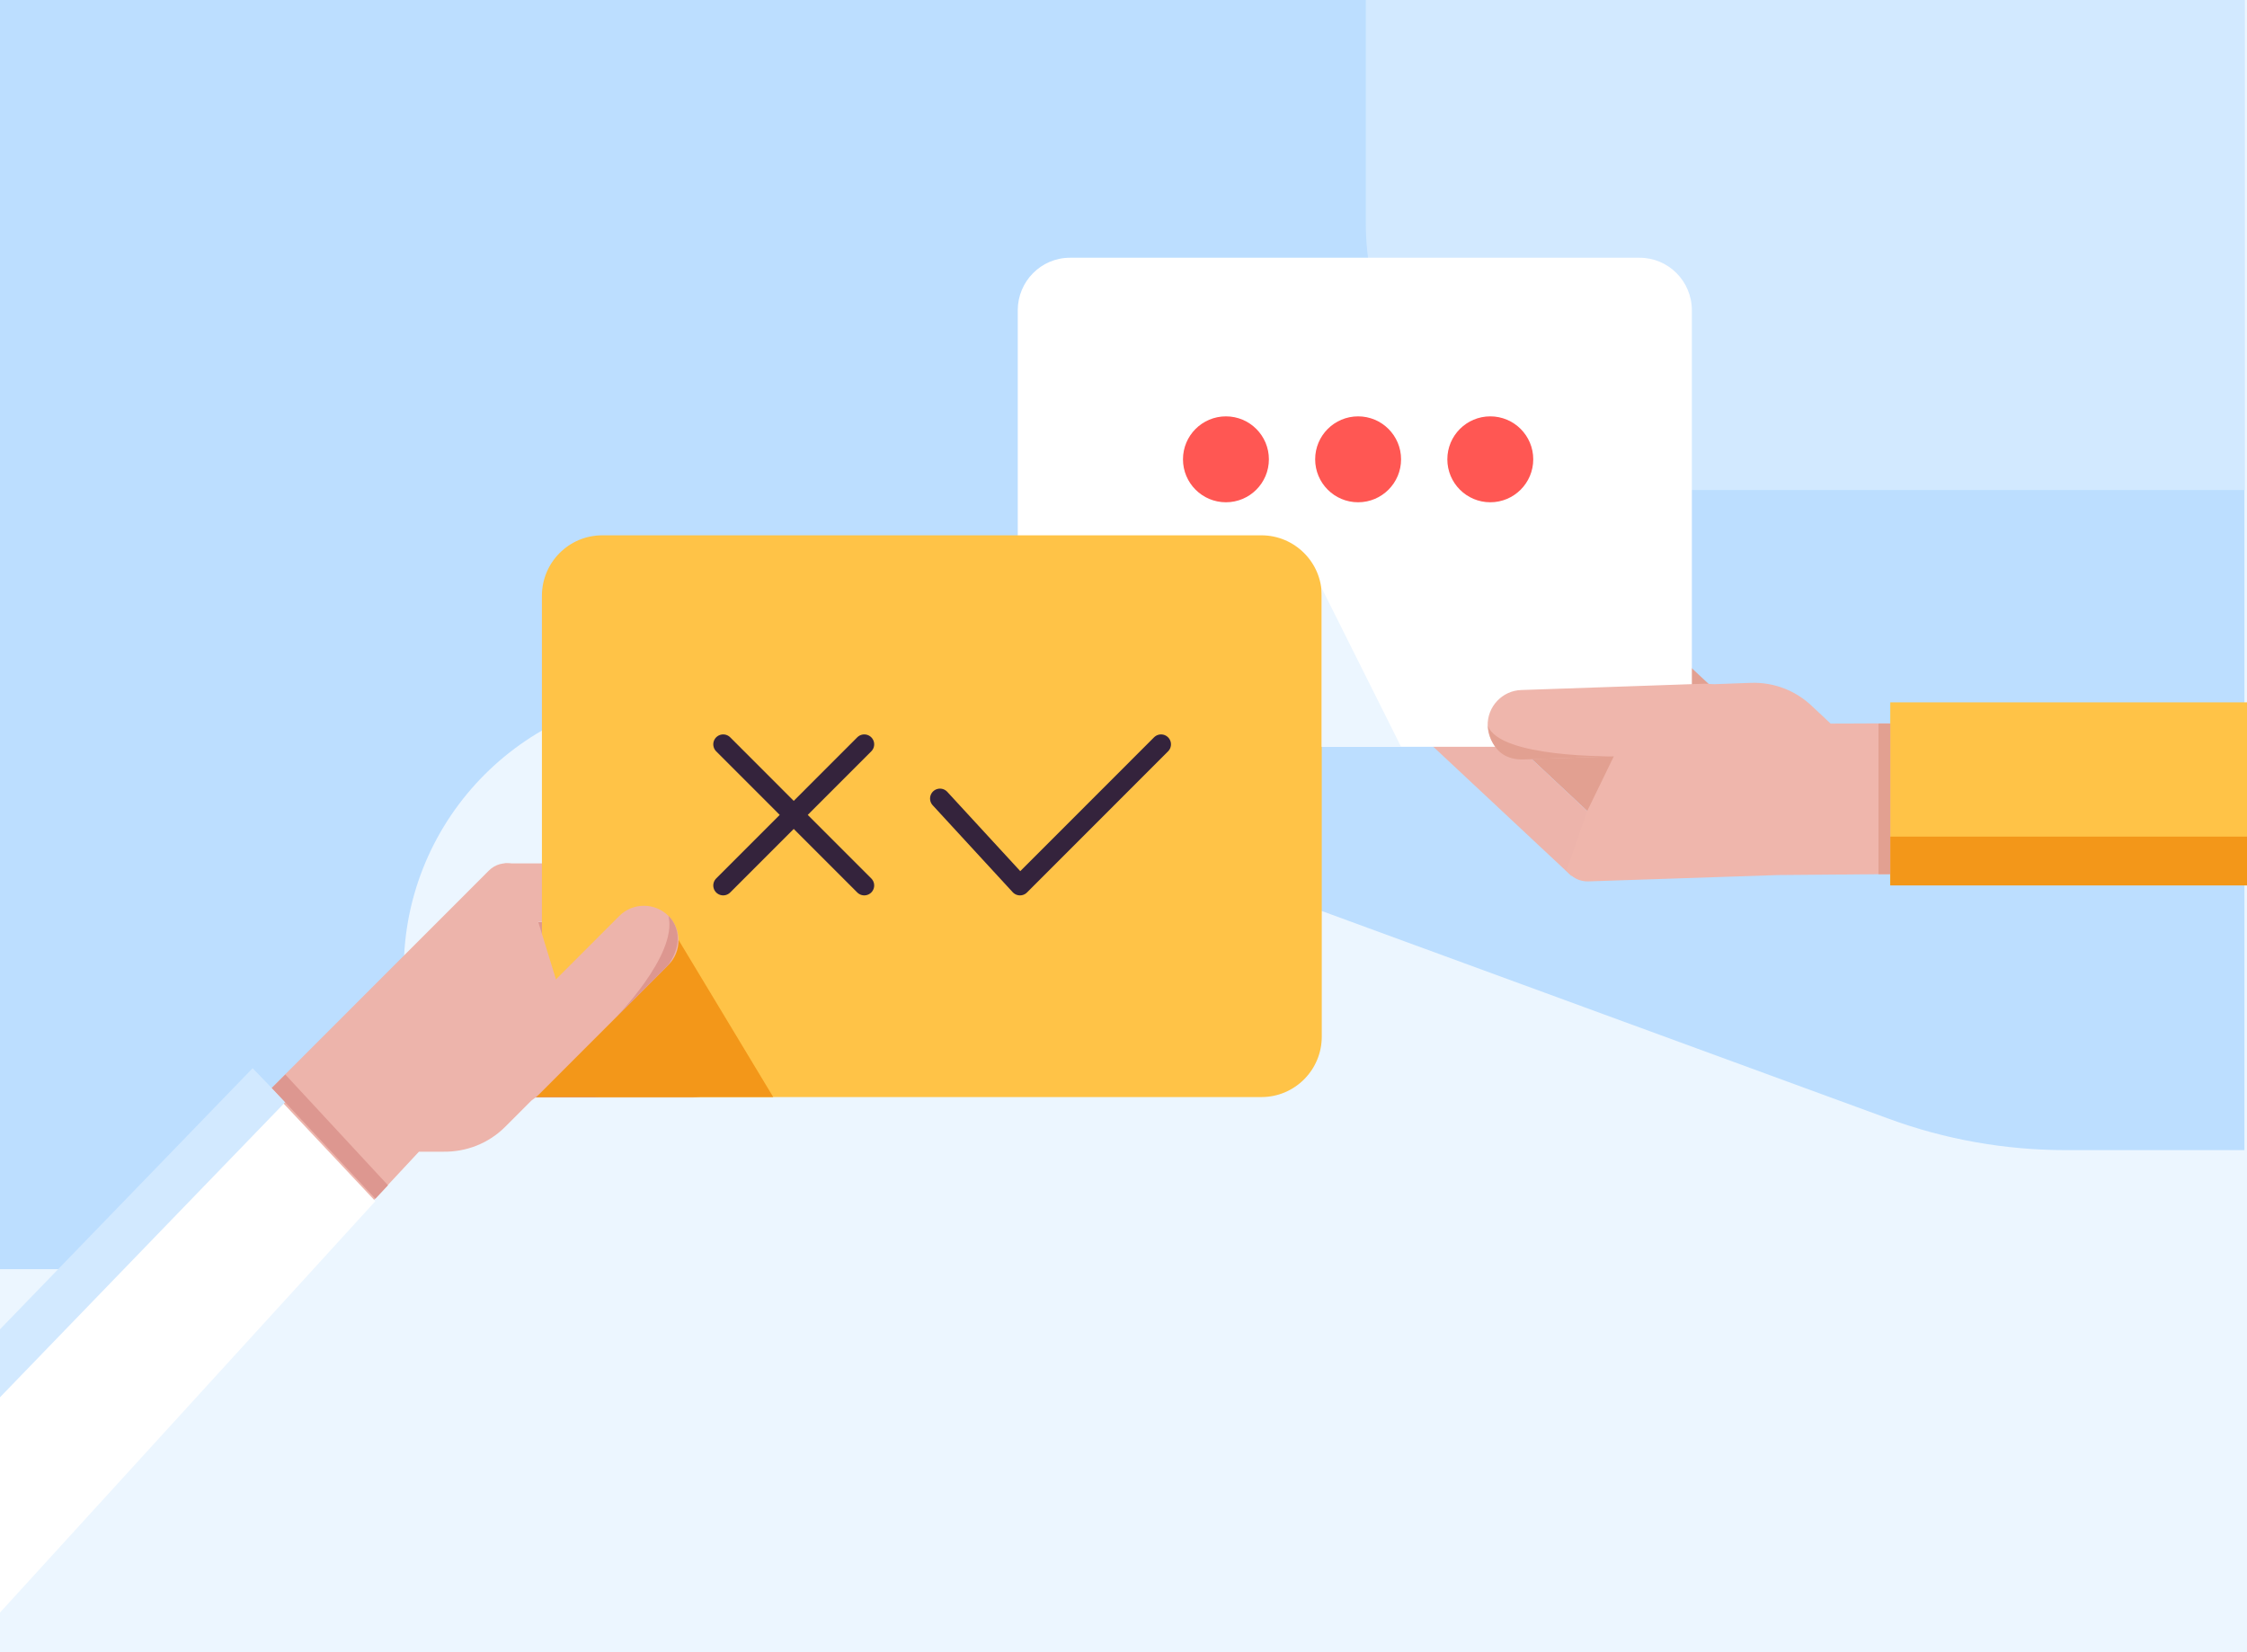 <svg fill="none" height="250" viewBox="0 0 340 250" width="340" xmlns="http://www.w3.org/2000/svg"><path d="m340 0h-340v250h340z" fill="#ecf6ff"/><path d="m339.609 0v174.028h-27.031c-9.155 0-18.267-1.606-26.858-4.775l-168.482-61.728c-4.599-1.693-9.459-2.561-14.362-2.561-23.083 0-41.784 18.71-41.784 41.803v3.473c0 23.094-18.701 41.803-41.784 41.803h-19.308v-192.043z" fill="#bcdeff"/><path d="m206.664 0v33.773c0 22.269 18.05 40.371 40.352 40.371h92.637v-74.143z" fill="#d2e9ff"/><g fill="#dd9790"><path d="m123.747 143.923c0 1.216-.478 2.344-1.302 3.126-.781.781-1.909 1.302-3.124 1.302h-42.956v-8.856h42.956c2.43 0 4.426 1.954 4.426 4.428z"/><path d="m118.106 152.779c0 1.215-.477 2.344-1.302 3.125-.781.781-1.909 1.302-3.124 1.302h-37.315v-8.855h37.315c2.43 0 4.426 1.953 4.426 4.428z"/><path d="m109.341 161.634c0 1.216-.477 2.344-1.301 3.126-.825.781-1.91 1.302-3.124 1.302h-28.551v-8.855h28.551c2.473 0 4.425 1.953 4.425 4.427z"/></g><path d="m119.06 135.068c0 1.215-.477 2.344-1.301 3.125-.825.782-1.909 1.302-3.124 1.302h-38.27v-8.855h38.226c2.474 0 4.469 1.953 4.469 4.428z" fill="#edb4ab"/><g fill="#e2a091"><path d="m212.219 90.518c.824-.912 1.952-1.346 3.08-1.389 1.128-.043 2.3.347 3.168 1.172l31.37 29.345-6.031 6.468-31.371-29.345c-1.778-1.693-1.865-4.471-.216-6.251z"/><path d="m222.415 87.87c.825-.912 1.953-1.346 3.081-1.389s2.3.347 3.167 1.172l27.249 25.481-6.031 6.468-27.249-25.481c-1.779-1.65-1.909-4.428-.217-6.251z"/><path d="m234.824 87.392c.824-.912 1.953-1.346 3.081-1.389 1.128-.043 2.299.347 3.167 1.172l20.87 19.491-6.031 6.468-20.87-19.491c-1.779-1.649-1.866-4.471-.217-6.251z"/></g><path d="m209.615 100.198c.824-.911 1.953-1.345 3.081-1.389s2.299.347 3.167 1.172l27.943 26.133-6.031 6.424-27.943-26.132c-1.779-1.65-1.866-4.428-.217-6.208z" fill="#edb4ab"/><path d="m161.893 113h86.214c4.379 0 7.893-3.59 7.893-7.949v-58.102c0-4.41-3.565-7.949-7.893-7.949h-86.214c-4.379 0-7.893 3.59-7.893 7.949v58.051c0 4.41 3.565 8 7.893 8z" fill="#fff"/><path d="m184.318 98.734 10.501 31.906h-10.501z" fill="#f39719"/><g fill="#ff5753"><path d="m185.5 76c3.59 0 6.5-2.91 6.5-6.5 0-3.59-2.91-6.5-6.5-6.5s-6.5 2.91-6.5 6.5c0 3.59 2.91 6.5 6.5 6.5z"/><path d="m205.5 76c3.59 0 6.5-2.91 6.5-6.5 0-3.59-2.91-6.5-6.5-6.5s-6.5 2.91-6.5 6.5c0 3.59 2.91 6.5 6.5 6.5z"/><path d="m225.5 76c3.59 0 6.5-2.91 6.5-6.5 0-3.59-2.91-6.5-6.5-6.5s-6.5 2.91-6.5 6.5c0 3.59 2.91 6.5 6.5 6.5z"/></g><path d="m91.131 166h99.738c5.066 0 9.131-4.126 9.131-9.137v-66.726c0-5.069-4.124-9.137-9.131-9.137h-99.738c-5.066 0-9.131 4.126-9.131 9.137v66.726c0 5.07 4.065 9.137 9.131 9.137z" fill="#ffc347"/><path d="m100.729 139-23.729 22.39v4.61h40z" fill="#f39719"/><path d="m200 89 12 24h-12z" fill="#ecf6ff"/><path d="m130.775 112.625-21.347 21.357" stroke="#34233c" stroke-linecap="round" stroke-linejoin="round" stroke-miterlimit="10" stroke-width="3"/><path d="m130.775 133.982-21.347-21.357" stroke="#34233c" stroke-linecap="round" stroke-linejoin="round" stroke-miterlimit="10" stroke-width="3"/><path d="m142.23 120.829 12.106 13.153 21.348-21.357" stroke="#34233c" stroke-linecap="round" stroke-linejoin="round" stroke-miterlimit="10" stroke-width="3"/><g fill="#edb4ab"><path d="m101.141 146.007-19.612 19.621c-2.039 2.04-5.38 2.04-7.42 0-2.039-2.041-2.039-5.383 0-7.423l19.612-19.621c2.039-2.041 5.38-2.041 7.419 0 2.04 2.04 2.04 5.382 0 7.423z"/><path d="m85.434 152.605-1.519 10.418-3.298 3.299-4.165 4.168c-2.56 2.561-5.944 3.82-9.329 3.776h-3.732l-34.625 37.159h-28.767v-5.687l53.673-53.697 20.306-20.316c.955-.955 2.3-1.302 3.601-.998l3.862 8.768 2.69 8.726z"/><path d="m100.838 141.709c-.087-.738-.434-1.389-.998-1.91-.694-.651-1.562-.998-2.517-.998s-1.822.39-2.473 1.085l-2.647 2.778 4.903 4.732 2.777-2.909c.781-.738 1.085-1.736.955-2.778z"/></g><path d="m230.181 104.409 27.726-.955c2.907-.087 5.337 2.17 5.424 5.079.087 2.908-2.169 5.339-5.077 5.426l-27.725.955c-2.907.087-5.337-2.171-5.424-5.079s2.213-5.339 5.076-5.426z" fill="#efb6ac"/><path d="m246.149 110.313 8.244-6.599 4.643-.173 5.857-.217c3.645-.131 6.942 1.258 9.372 3.603l2.734 2.561 62.958-.304v22.616l-70.942.608-28.68.955c-1.345.043-2.56-.608-3.298-1.693l3.168-9.029 3.991-8.205z" fill="#efb6ac"/><path d="m340 106.275h-53.977v27.696h53.977z" fill="#ffc347"/><path d="m340 126.591h-53.977v7.38h53.977z" fill="#f39719"/><path d="m0 201.503 38.226-39.503 18.571 19.751-56.797 62.249v-32.209z" fill="#fff"/><path d="m38.226 161.634-38.226 39.503v10.288l43.172-44.669z" fill="#d2e9ff"/><path d="m286.024 109.488h-1.779v22.79h1.779z" fill="#e2a091"/><path d="m225.147 109.835s.174 5.253 5.424 5.079l13.581-.478s-17.226.261-19.005-4.601z" fill="#e2a091"/><path d="m101.141 138.584s3.167 2.691 0 7.423l-8.244 8.248c-.043.043 9.719-9.724 8.244-15.671z" fill="#dd9790"/><path d="m41.134 164.629 15.664 16.756 1.909-2.04-15.533-16.756z" fill="#dd9790"/></svg>